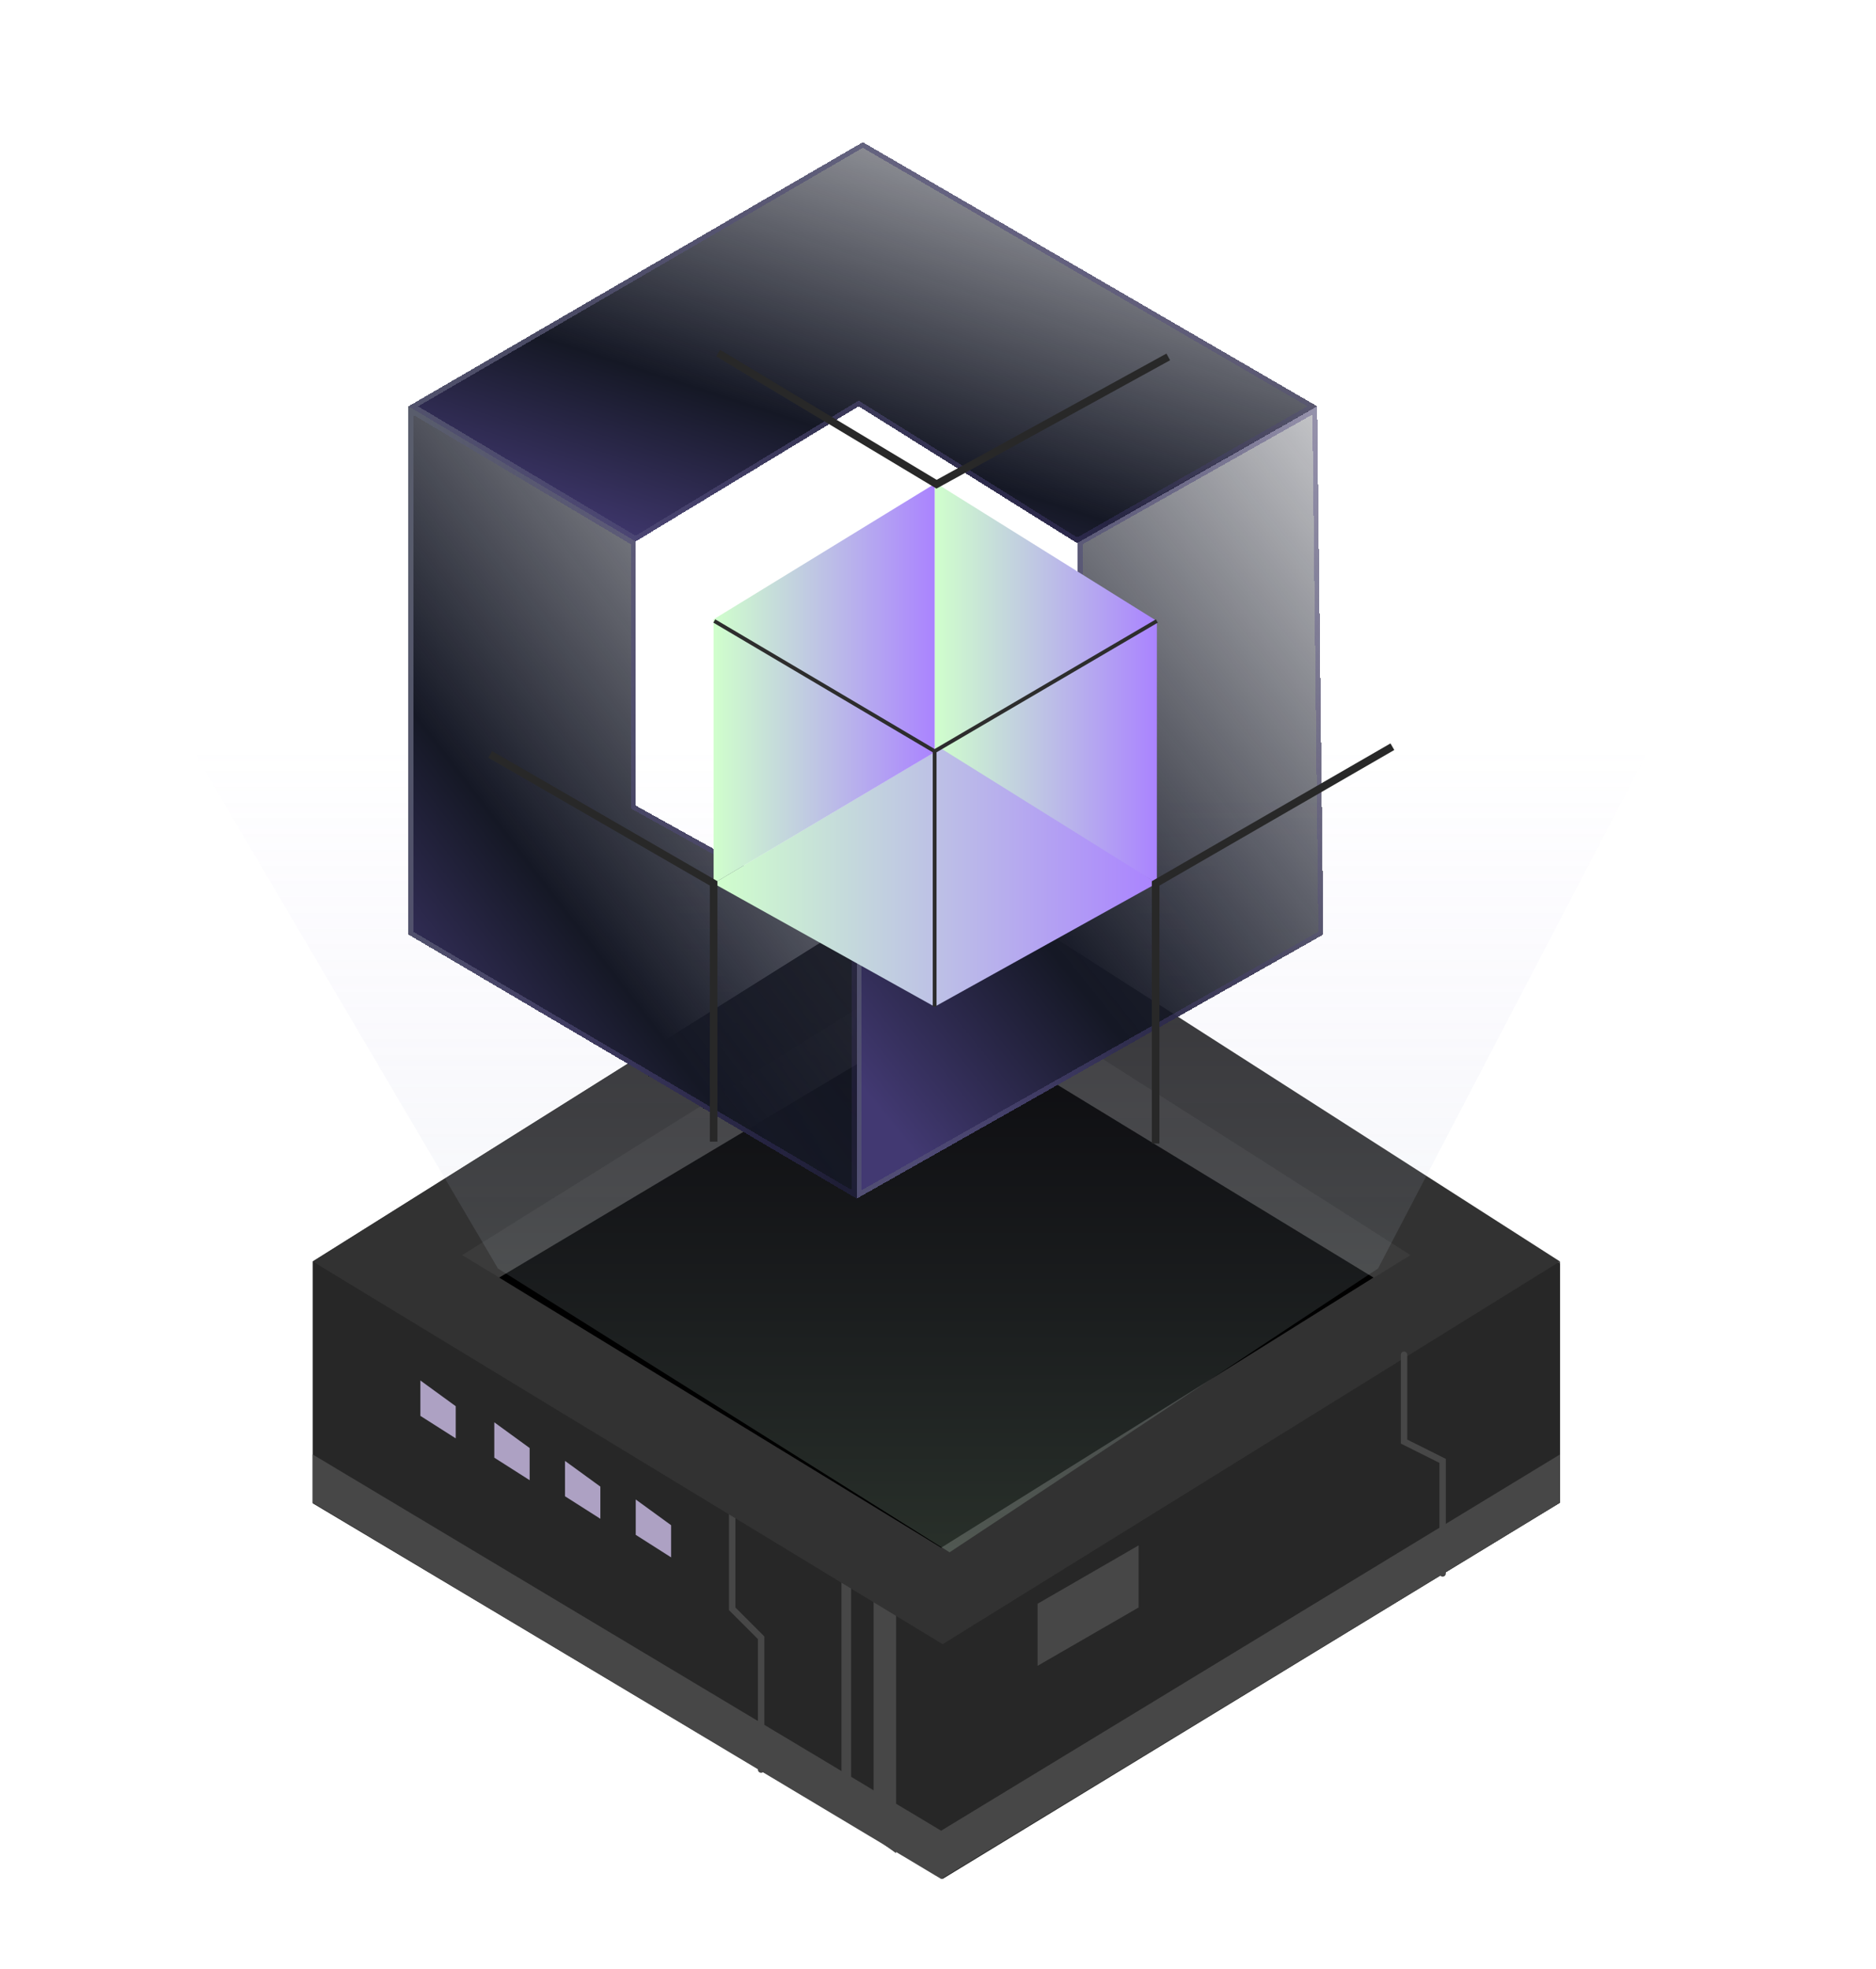 <svg width="162" height="170" viewBox="0 0 162 170" fill="none" xmlns="http://www.w3.org/2000/svg">
<path d="M27 129.769L81.401 162.196L134.707 129.718V109.107L81.409 74.754L27 108.898V129.769Z" fill="#272727"/>
<path d="M63.227 130.272V138.877L65.725 141.376V152.757" stroke="#474747" stroke-width="0.555" stroke-linecap="round"/>
<path d="M36.301 122.222V119.168L39.354 121.389V124.165L36.301 122.222Z" fill="#ADA1C3"/>
<path d="M42.684 125.831V122.778L45.737 124.999V127.775L42.684 125.831Z" fill="#ADA1C3"/>
<path d="M48.789 129.162V126.109L51.843 128.33V131.106L48.789 129.162Z" fill="#ADA1C3"/>
<path d="M54.898 132.493V129.44L57.952 131.661V134.437L54.898 132.493Z" fill="#ADA1C3"/>
<path d="M72.664 156.922V136.187L73.497 136.657V157.477L72.664 156.922Z" fill="#474747"/>
<path d="M75.44 158.588V137.889L77.383 138.967V159.976L75.44 158.588Z" fill="#474747"/>
<path d="M81.269 162.196V141.377L134.707 108.897V129.717L81.269 162.196Z" fill="#272727"/>
<path d="M27 108.893L81.401 141.932L134.707 108.893L81.401 74.754L27 108.893Z" fill="#323232"/>
<path d="M39.91 108.343L81.272 133.327L121.801 108.343L81.272 82.527L39.91 108.343Z" fill="#3B3B3B"/>
<path d="M43.102 110.286L81.272 133.604L118.608 110.286L81.272 87.523L43.102 110.286Z" fill="black"/>
<g style="mix-blend-mode:screen" opacity="0.2">
<path d="M82 134L43 109.5L16.5 64.5H142.5L119 109.5L82 134Z" fill="url(#paint0_linear_4337_1663)"/>
</g>
<path d="M81.27 158.032L27 125.553V129.717L81.27 162.196L134.707 129.717V125.553L81.27 158.032Z" fill="#474747"/>
<path d="M121.246 116.948V124.443L124.577 126.108V135.824" stroke="#474747" stroke-width="0.555" stroke-linecap="round"/>
<path d="M89.875 143.32V138.601L98.049 133.882V138.601L89.875 143.32Z" fill="#474747" stroke="#474747" stroke-width="0.555" stroke-linecap="round"/>
<g filter="url(#filter0_d_4337_1663)">
<path d="M120.999 87.397L80.703 110.195V86.866L99.79 76.262V53.464L120.468 41.799L120.999 87.397Z" fill="url(#paint1_linear_4337_1663)" shape-rendering="crispEdges"/>
<path d="M120.786 87.276L80.913 109.835V86.99L99.893 76.446L100.001 76.386V53.585L120.262 42.156L120.786 87.276Z" stroke="url(#paint2_linear_4337_1663)" stroke-width="0.42" shape-rendering="crispEdges"/>
</g>
<g filter="url(#filter1_d_4337_1663)">
<path d="M80.705 110.195L42 87.397V41.799L61.617 53.464V76.262L80.705 86.866V110.195Z" fill="url(#paint3_linear_4337_1663)" shape-rendering="crispEdges"/>
<path d="M61.407 53.582V76.386L61.516 76.446L80.495 86.99V109.827L42.21 87.276V42.168L61.407 53.582Z" stroke="url(#paint4_linear_4337_1663)" stroke-width="0.42" shape-rendering="crispEdges"/>
</g>
<g filter="url(#filter2_d_4337_1663)">
<path d="M80.873 41.799L61.617 53.463L42 41.799L81.235 19L120.47 41.799L99.735 53.608L80.873 41.799Z" fill="url(#paint5_linear_4337_1663)" shape-rendering="crispEdges"/>
<path d="M120.048 41.797L99.74 53.362L80.984 41.621L80.875 41.552L80.764 41.619L61.616 53.218L42.414 41.801L81.234 19.242L120.048 41.797Z" stroke="url(#paint6_linear_4337_1663)" stroke-width="0.42" shape-rendering="crispEdges"/>
</g>
<path d="M80.711 41.636V65.09L99.901 76.244V53.609L80.711 41.636Z" fill="url(#paint7_linear_4337_1663)"/>
<path d="M81.239 64.596L61.621 76.261L80.712 86.903L99.902 76.242L81.239 64.596Z" fill="url(#paint8_linear_4337_1663)"/>
<path d="M61.621 76.263V53.465L80.712 41.767V64.927L61.621 76.263Z" fill="url(#paint9_linear_4337_1663)"/>
<path d="M61.684 53.607L80.71 64.848M80.71 64.848L99.9 53.607M80.71 64.848V86.903" stroke="#2D2D2D" stroke-width="0.328"/>
<path d="M100.884 30.81L80.874 41.8L62.012 30.482" stroke="#282828" stroke-width="0.656"/>
<path d="M99.793 98.714V76.259L120.238 64.458" stroke="#282828" stroke-width="0.656"/>
<path d="M61.625 98.548V76.256L42.332 65.124" stroke="#282828" stroke-width="0.656"/>
<defs>
<filter id="filter0_d_4337_1663" x="62.629" y="23.725" width="62.994" height="91.094" filterUnits="userSpaceOnUse" color-interpolation-filters="sRGB">
<feFlood flood-opacity="0" result="BackgroundImageFix"/>
<feColorMatrix in="SourceAlpha" type="matrix" values="0 0 0 0 0 0 0 0 0 0 0 0 0 0 0 0 0 0 127 0" result="hardAlpha"/>
<feOffset dx="-6.725" dy="-6.725"/>
<feGaussianBlur stdDeviation="5.674"/>
<feComposite in2="hardAlpha" operator="out"/>
<feColorMatrix type="matrix" values="0 0 0 0 0 0 0 0 0 0 0 0 0 0 0 0 0 0 0.25 0"/>
<feBlend mode="normal" in2="BackgroundImageFix" result="effect1_dropShadow_4337_1663"/>
<feBlend mode="normal" in="SourceGraphic" in2="effect1_dropShadow_4337_1663" result="shape"/>
</filter>
<filter id="filter1_d_4337_1663" x="23.926" y="23.725" width="61.401" height="91.094" filterUnits="userSpaceOnUse" color-interpolation-filters="sRGB">
<feFlood flood-opacity="0" result="BackgroundImageFix"/>
<feColorMatrix in="SourceAlpha" type="matrix" values="0 0 0 0 0 0 0 0 0 0 0 0 0 0 0 0 0 0 127 0" result="hardAlpha"/>
<feOffset dx="-6.725" dy="-6.725"/>
<feGaussianBlur stdDeviation="5.674"/>
<feComposite in2="hardAlpha" operator="out"/>
<feColorMatrix type="matrix" values="0 0 0 0 0 0 0 0 0 0 0 0 0 0 0 0 0 0 0.25 0"/>
<feBlend mode="normal" in2="BackgroundImageFix" result="effect1_dropShadow_4337_1663"/>
<feBlend mode="normal" in="SourceGraphic" in2="effect1_dropShadow_4337_1663" result="shape"/>
</filter>
<filter id="filter2_d_4337_1663" x="23.926" y="0.926" width="101.166" height="57.306" filterUnits="userSpaceOnUse" color-interpolation-filters="sRGB">
<feFlood flood-opacity="0" result="BackgroundImageFix"/>
<feColorMatrix in="SourceAlpha" type="matrix" values="0 0 0 0 0 0 0 0 0 0 0 0 0 0 0 0 0 0 127 0" result="hardAlpha"/>
<feOffset dx="-6.725" dy="-6.725"/>
<feGaussianBlur stdDeviation="5.674"/>
<feComposite in2="hardAlpha" operator="out"/>
<feColorMatrix type="matrix" values="0 0 0 0 0 0 0 0 0 0 0 0 0 0 0 0 0 0 0.25 0"/>
<feBlend mode="normal" in2="BackgroundImageFix" result="effect1_dropShadow_4337_1663"/>
<feBlend mode="normal" in="SourceGraphic" in2="effect1_dropShadow_4337_1663" result="shape"/>
</filter>
<linearGradient id="paint0_linear_4337_1663" x1="79.5" y1="64.5" x2="79.5" y2="134" gradientUnits="userSpaceOnUse">
<stop stop-color="#A992EB" stop-opacity="0"/>
<stop offset="1" stop-color="#CBF0D1"/>
</linearGradient>
<linearGradient id="paint1_linear_4337_1663" x1="119.633" y1="25.638" x2="59.55" y2="73.617" gradientUnits="userSpaceOnUse">
<stop stop-color="#151825" stop-opacity="0.1"/>
<stop offset="0.737" stop-color="#151825"/>
<stop offset="1" stop-color="#423972"/>
</linearGradient>
<linearGradient id="paint2_linear_4337_1663" x1="81.663" y1="41.799" x2="131.468" y2="52.125" gradientUnits="userSpaceOnUse">
<stop stop-color="#595D6C"/>
<stop offset="1" stop-color="#4A3B87" stop-opacity="0.18"/>
</linearGradient>
<linearGradient id="paint3_linear_4337_1663" x1="79.393" y1="25.638" x2="19.889" y2="71.279" gradientUnits="userSpaceOnUse">
<stop stop-color="#151825" stop-opacity="0.1"/>
<stop offset="0.737" stop-color="#151825"/>
<stop offset="1" stop-color="#423972"/>
</linearGradient>
<linearGradient id="paint4_linear_4337_1663" x1="42.922" y1="41.799" x2="90.914" y2="51.356" gradientUnits="userSpaceOnUse">
<stop stop-color="#595D6C"/>
<stop offset="1" stop-color="#4A3B87" stop-opacity="0.18"/>
</linearGradient>
<linearGradient id="paint5_linear_4337_1663" x1="117.81" y1="10.822" x2="99.465" y2="67.202" gradientUnits="userSpaceOnUse">
<stop stop-color="#151825" stop-opacity="0.1"/>
<stop offset="0.737" stop-color="#151825"/>
<stop offset="1" stop-color="#423972"/>
</linearGradient>
<linearGradient id="paint6_linear_4337_1663" x1="43.868" y1="19" x2="105.677" y2="68.317" gradientUnits="userSpaceOnUse">
<stop stop-color="#595D6C"/>
<stop offset="1" stop-color="#4A3B87" stop-opacity="0.18"/>
</linearGradient>
<linearGradient id="paint7_linear_4337_1663" x1="99.901" y1="58.94" x2="80.711" y2="58.94" gradientUnits="userSpaceOnUse">
<stop stop-color="#AA83FF"/>
<stop offset="1" stop-color="#D0FFCC"/>
</linearGradient>
<linearGradient id="paint8_linear_4337_1663" x1="99.902" y1="75.75" x2="61.621" y2="75.75" gradientUnits="userSpaceOnUse">
<stop stop-color="#AA83FF"/>
<stop offset="1" stop-color="#D0FFCC"/>
</linearGradient>
<linearGradient id="paint9_linear_4337_1663" x1="80.712" y1="59.015" x2="61.621" y2="59.015" gradientUnits="userSpaceOnUse">
<stop stop-color="#AA83FF"/>
<stop offset="1" stop-color="#D0FFCC"/>
</linearGradient>
</defs>
</svg>
